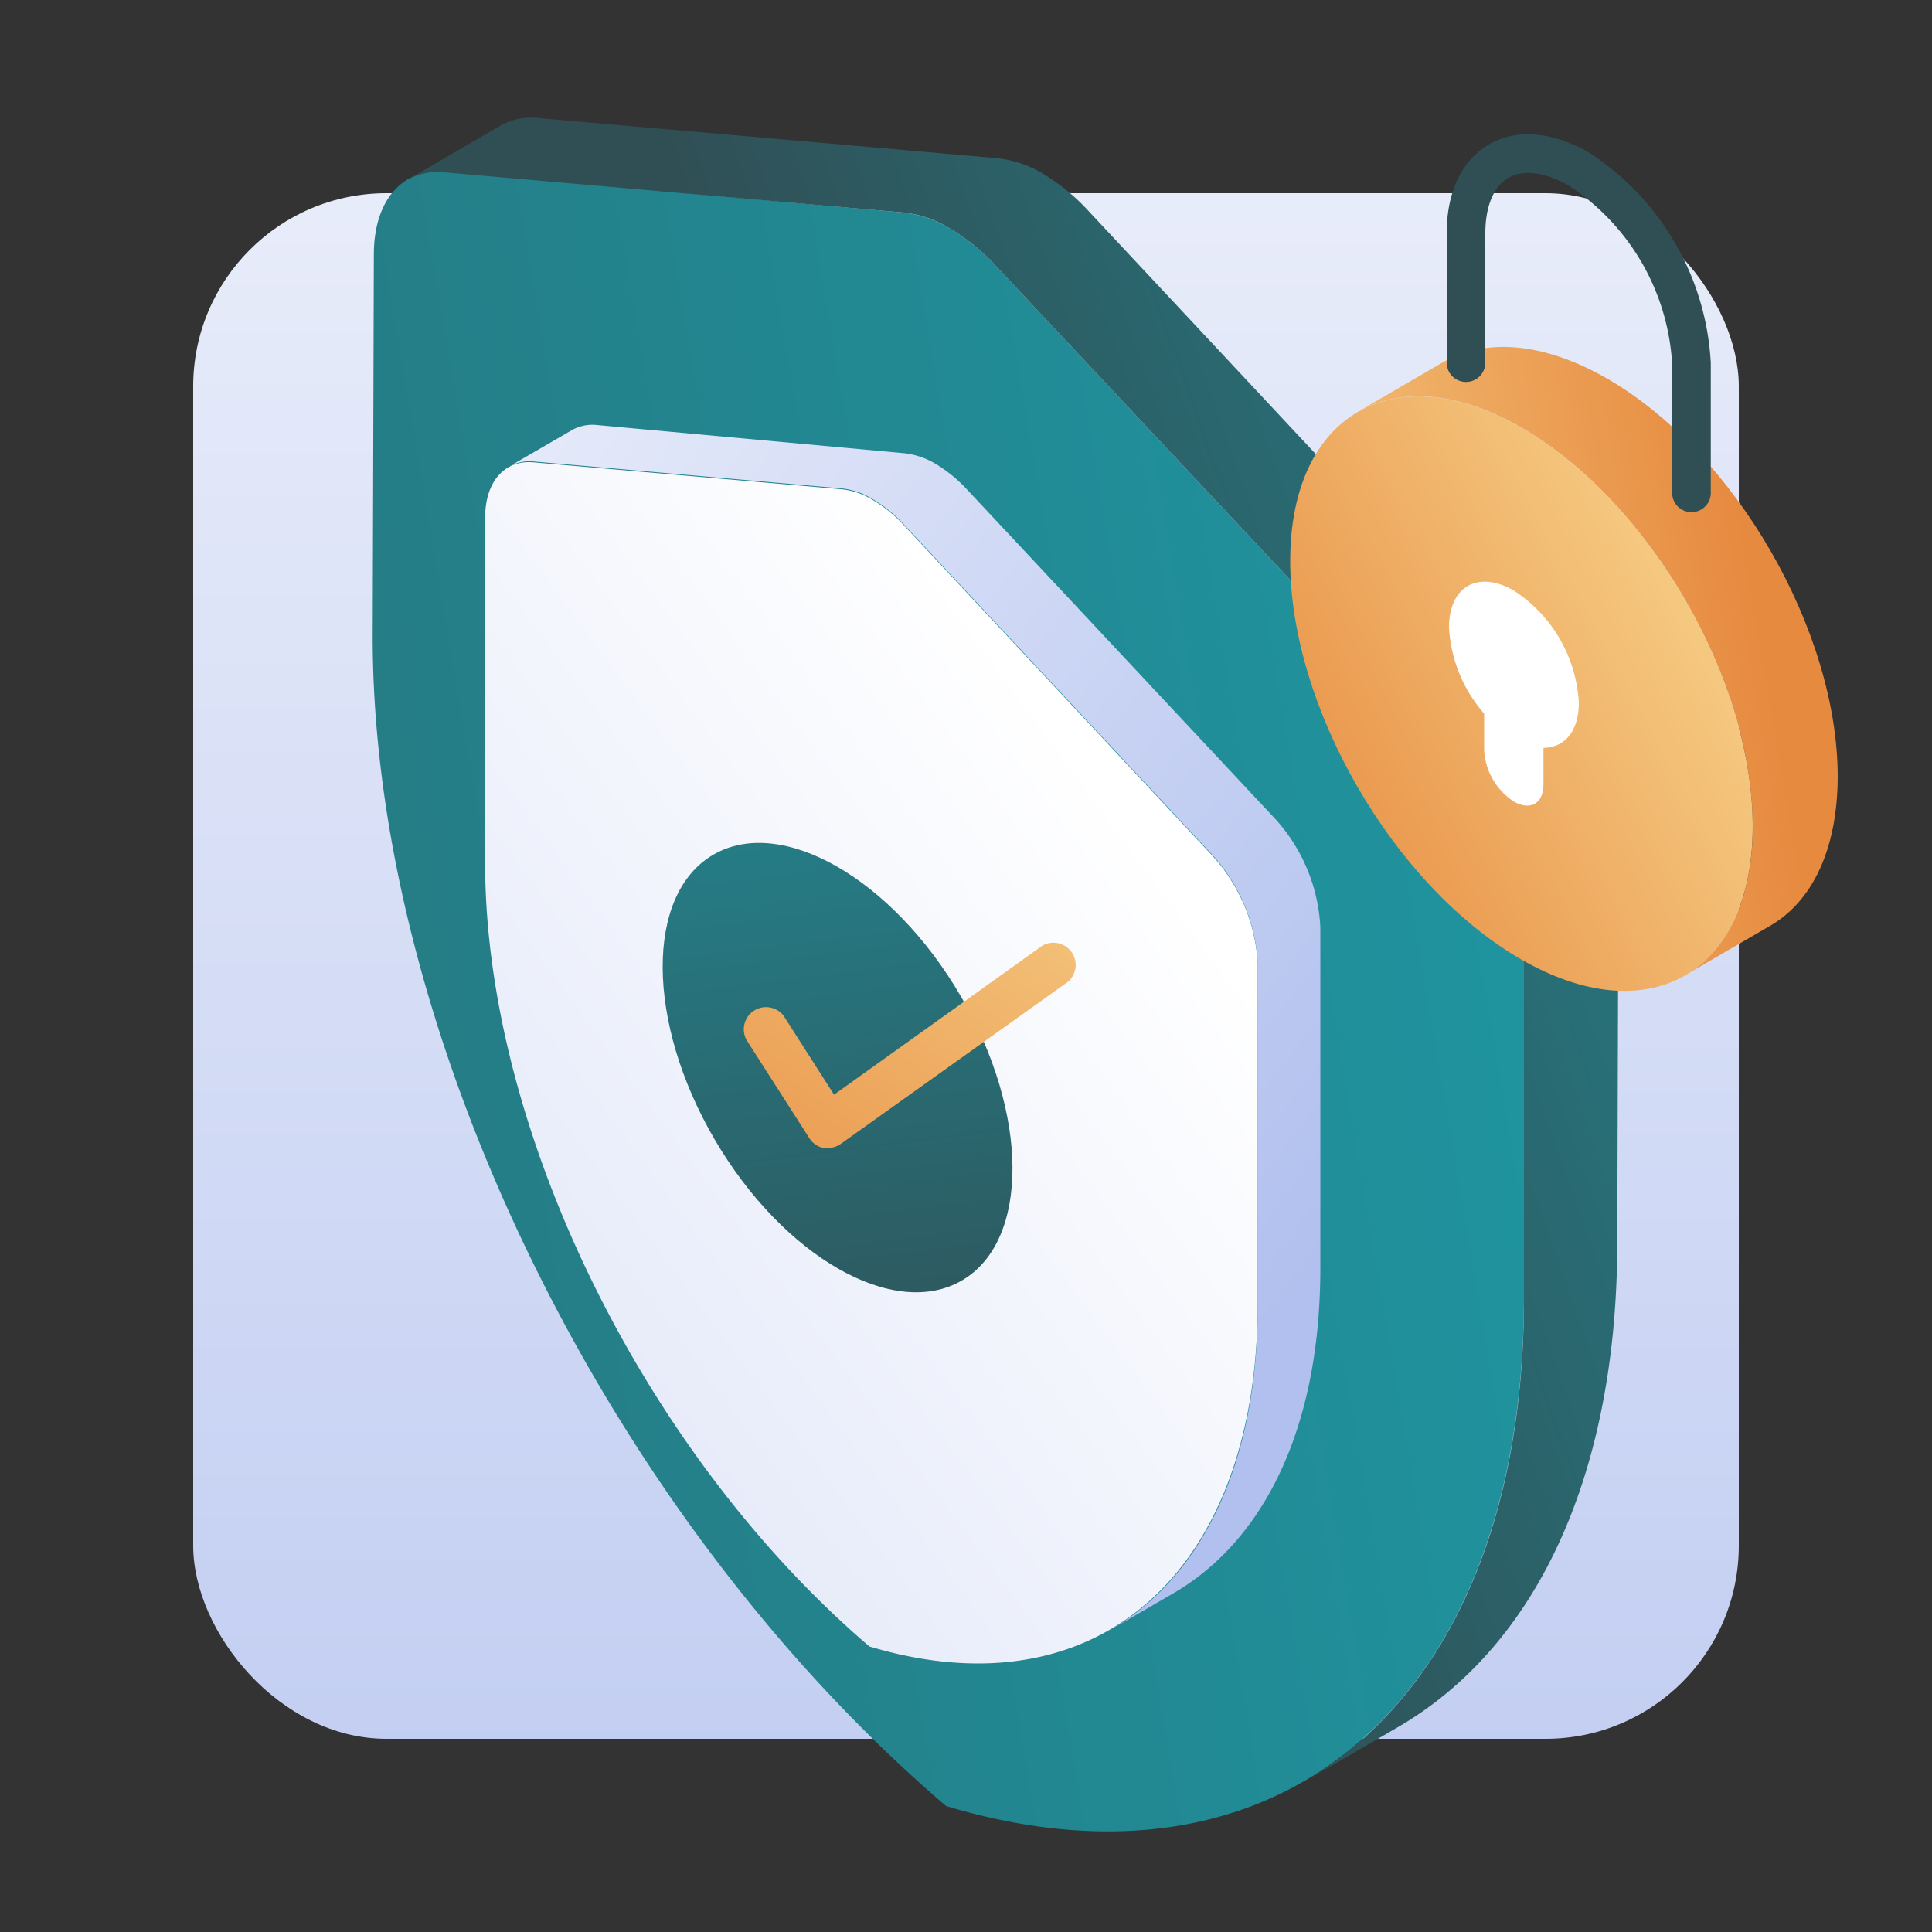 <svg data-name="Layer 1" xmlns="http://www.w3.org/2000/svg" xmlns:xlink="http://www.w3.org/1999/xlink" viewBox="0 0 100 100"><rect x="0" y="0" width="100" height="100" fill="#333333" stroke="none"/><defs><linearGradient id="b" x1="50" y1="-41.36" x2="50" y2="130.19" gradientUnits="userSpaceOnUse"><stop offset="0" stop-color="#fff"/><stop offset="1" stop-color="#b1c0ee"/></linearGradient><linearGradient id="a" x1="117.95" y1="38.78" x2="-88.62" y2="73.81" gradientUnits="userSpaceOnUse"><stop offset="0" stop-color="#1ba4b0"/><stop offset="1" stop-color="#304f55"/></linearGradient><linearGradient id="d" x1="125.1" y1="21.48" x2="48.99" y2="48.52" xlink:href="#a"/><linearGradient id="e" x1="58.36" y1="42.12" x2="-42.41" y2="116.74" xlink:href="#b"/><linearGradient id="f" x1="-1.83" y1="11.55" x2="67.94" y2="65.81" xlink:href="#b"/><linearGradient id="g" x1="38.17" y1="14.73" x2="45.92" y2="75.45" gradientTransform="rotate(30.31 43.34 55.254)" xlink:href="#a"/><linearGradient id="c" x1="65.09" y1="24.15" x2="35.53" y2="69.05" gradientUnits="userSpaceOnUse"><stop offset="0" stop-color="#fff0aa"/><stop offset="1" stop-color="#e68a3f"/></linearGradient><linearGradient id="h" x1="49.14" y1="39.89" x2="91.15" y2="32.69" xlink:href="#c"/><linearGradient id="i" x1="102.33" y1="23.25" x2="63.66" y2="43.99" xlink:href="#c"/></defs><path fill="none" d="M0 0h100v100H0z"/><rect x="10" y="10" width="80" height="80" rx="10" fill="url(#b)"/><g style="isolation:isolate"><path d="M49.14 11.81a10.51 10.51 0 012.39 1.94L75.2 39a13.43 13.43 0 013.68 8.57v19.64c-.06 20.66-12.42 31.52-29.91 26.27-17.47-14.93-29.74-40-29.68-60.67l.06-19.64c0-2.8 1.48-4.49 3.72-4.29L46.76 11a5.86 5.86 0 012.38.81z" fill="url(#a)"/><path d="M80 36.23L56.36 10.94A10.68 10.68 0 0054 9a5.72 5.72 0 00-2.38-.81L27.86 6.11a3.21 3.21 0 00-1.95.39l-4.83 2.81A3.18 3.18 0 0123 8.92L46.76 11a5.72 5.72 0 012.38.81 10.51 10.51 0 012.39 1.94L75.2 39a13.43 13.43 0 013.68 8.57v19.64c0 12.12-4.31 20.87-11.36 25l4.83-2.81c7.06-4.1 11.33-12.85 11.36-25l.06-19.64A13.43 13.43 0 0080 36.23z" fill="url(#d)"/></g><path d="M45.16 25.87a6.92 6.92 0 011.6 1.29l15.87 17a9 9 0 012.47 5.74v17.75C65 81.46 56.74 88.74 45 85.22c-11.7-10-19.93-26.82-19.89-40.66V26.8c0-1.87 1-3 2.5-2.87l15.91 1.39a3.74 3.74 0 011.64.55z" fill="url(#e)"/><path d="M65.87 42.24L50 25.28A7.45 7.45 0 0048.41 24a4 4 0 00-1.6-.54L30.9 22a2.17 2.17 0 00-1.31.27l-3.24 1.88a2.17 2.17 0 011.31-.26l15.91 1.39a3.74 3.74 0 011.59.55 6.92 6.92 0 011.6 1.29l15.87 17a9 9 0 012.47 5.74v17.75c0 8.13-2.88 14-7.61 16.74l3.24-1.88c4.73-2.75 7.59-8.61 7.61-16.74V47.98a9 9 0 00-2.47-5.74z" fill="url(#f)"/><ellipse cx="43.35" cy="55.26" rx="7.37" ry="12.76" transform="rotate(-30.31 43.349 55.254)" fill="url(#g)"/><path d="M42.86 59.42h-.22a1.13 1.13 0 01-.75-.51l-3.25-5.08a1.15 1.15 0 011.93-1.24l2.6 4.07 10.61-7.59a1.15 1.15 0 111.34 1.86L43.53 59.2a1.17 1.17 0 01-.67.22z" fill="url(#c)"/><g><path d="M83.19 19.6c-3.33-1.92-6.34-2.1-8.52-.84l-4.4 2.56c2.18-1.26 5.19-1.09 8.52.84C85.4 26 90.74 35.22 90.72 42.81c0 3.77-1.35 6.42-3.5 7.67l4.4-2.56c2.15-1.24 3.48-3.9 3.5-7.67.02-7.59-5.32-16.84-11.93-20.65z" fill="url(#h)"/><path d="M78.79 22.16C85.4 26 90.74 35.22 90.72 42.81s-5.4 10.65-12 6.84S66.76 36.58 66.78 29s5.4-10.66 12.01-6.84z" fill="url(#i)"/><path d="M81.72 36.36a7.41 7.41 0 00-3.36-5.79C76.5 29.5 75 30.35 75 32.48a7.4 7.4 0 001.82 4.46v1.9a3.39 3.39 0 001.54 2.65c.85.49 1.53.09 1.53-.88v-1.9c1.11-.02 1.83-.87 1.83-2.35z" fill="#fff"/><path d="M75.88 18.77v-6.69c0-3.7 2.61-5.19 5.84-3.33h0a12.85 12.85 0 015.83 10.06v6.7" stroke="#304f55" stroke-linecap="round" stroke-linejoin="round" stroke-width="2" fill="none"/></g></svg>